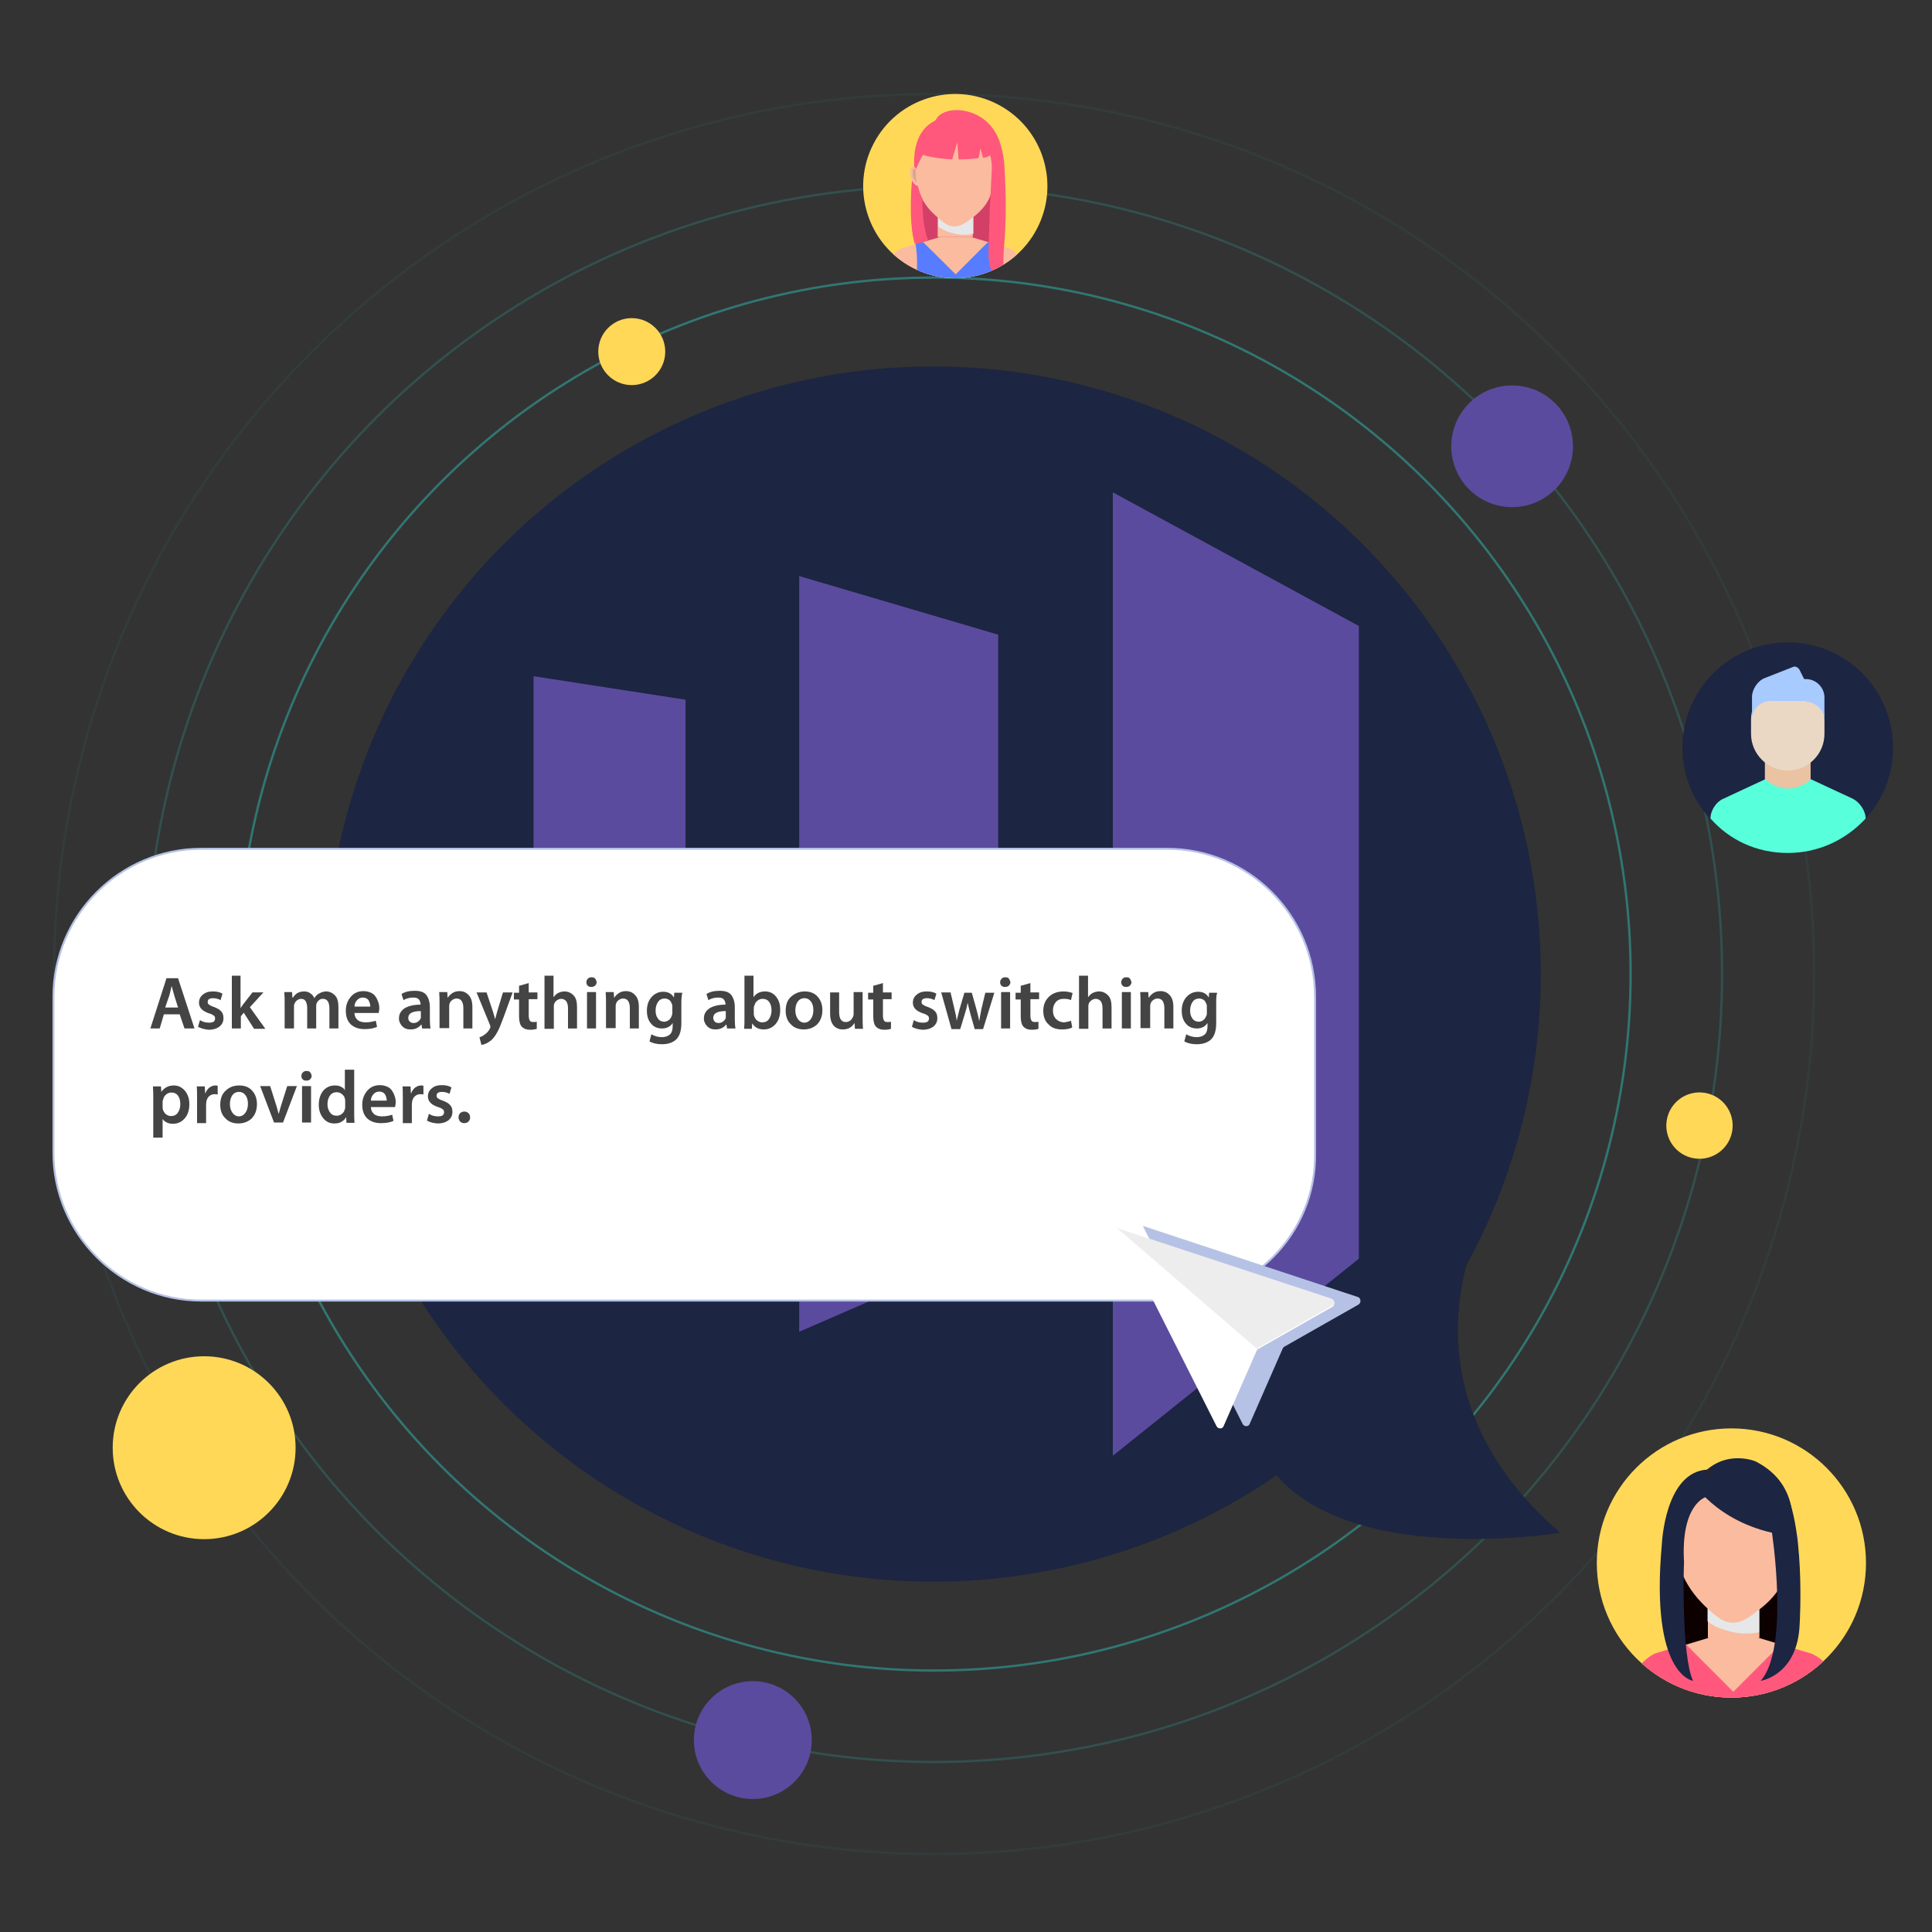 <?xml version="1.0" encoding="UTF-8"?>
<!-- Generator: Adobe Illustrator 25.2.3, SVG Export Plug-In . SVG Version: 6.00 Build 0)  -->
<svg xmlns="http://www.w3.org/2000/svg" xmlns:xlink="http://www.w3.org/1999/xlink" version="1.1" id="Layer_1" x="0px" y="0px" viewBox="0 0 600 600" style="enable-background:new 0 0 600 600;" xml:space="preserve">
<rect x="0" y="0" width="600" height="600" fill="#333333" stroke="none"/>
<style type="text/css">
	.st0{opacity:0.7;fill:none;stroke:#31938E;stroke-width:0.714;stroke-miterlimit:10;enable-background:new    ;}
	.st1{opacity:0.3;fill:none;stroke:#31938E;stroke-width:0.714;stroke-miterlimit:10;enable-background:new    ;}
	.st2{opacity:0.1;fill:none;stroke:#31938E;stroke-width:0.714;stroke-miterlimit:10;enable-background:new    ;}
	.st3{fill:#FFD858;}
	.st4{fill:#5B4B9E;}
	.st5{fill:#1C2541;}
	.st6{fill-rule:evenodd;clip-rule:evenodd;fill:#EAC3A2;}
	.st7{fill-rule:evenodd;clip-rule:evenodd;fill:#EAD8C5;}
	.st8{fill-rule:evenodd;clip-rule:evenodd;fill:#58FFDB;}
	.st9{fill-rule:evenodd;clip-rule:evenodd;fill:#A7CAFF;}
	.st10{clip-path:url(#SVGID_2_);}
	.st11{fill:#0C0000;}
	.st12{fill:#FABB9F;}
	.st13{fill:#E6E7E8;}
	.st14{fill:#DCA68E;}
	.st15{fill:#FF587C;}
	.st16{fill:#3B2314;}
	.st17{clip-path:url(#SVGID_4_);}
	.st18{fill:#D34067;}
	.st19{fill:#587CFF;}
	.st20{fill:#FFFFFF;stroke:#B6C2E5;stroke-width:0.6;stroke-miterlimit:10;}
	.st21{fill:#444444;}
	.st22{fill:#B6C2E5;}
	.st23{fill:#FFFFFF;}
	.st24{fill:#EDEDED;}
</style>
<ellipse class="st0" cx="290.1" cy="302.5" rx="216.3" ry="216.3"></ellipse>
<ellipse class="st1" cx="290.1" cy="302.5" rx="244.7" ry="244.7"></ellipse>
<ellipse class="st2" cx="290.1" cy="302.5" rx="273.3" ry="273.3"></ellipse>
<ellipse class="st3" cx="63.4" cy="449.6" rx="28.4" ry="28.4"></ellipse>
<ellipse class="st4" cx="233.8" cy="540.4" rx="18.3" ry="18.3"></ellipse>
<g>
	<circle class="st5" cx="555.2" cy="232.2" r="32.7"></circle>
	<rect x="548.1" y="231.9" class="st6" width="14.2" height="16.2"></rect>
	<path class="st7" d="M555.2,239.3c-6.2,0-11.4-5.1-11.4-11.4v-4.4c0-6.2,5.1-11.4,11.4-11.4s11.4,5.1,11.4,11.4v4.4   C566.6,234.3,561.4,239.3,555.2,239.3z"></path>
	<path class="st8" d="M555.2,264.9c9.6,0,18.1-4.1,24.2-10.7c0-2.3-1.8-5-3.9-6.1l-13.1-6.1c0,0-2.9,2.9-7.1,2.9s-7.1-2.9-7.1-2.9   l-13.1,6.1c-2.1,0.9-3.9,3.6-3.9,6.1C537.1,260.9,545.6,264.9,555.2,264.9z"></path>
	<path class="st9" d="M560.9,218c3.1,0,5.7,2.6,5.7,5.7v-7.1c0-3.1-2.6-5.7-5.7-5.7h-0.6l-1.5-3c-0.4-0.6-1.2-1.1-1.9-0.8l-8.9,3.5   c-2.1,0.8-3.9,3.5-3.9,5.8v7c0-3.1,2.6-5.7,5.7-5.7h11.2V218z"></path>
</g>
<g>
	<ellipse class="st3" cx="537.7" cy="485.4" rx="41.8" ry="41.8"></ellipse>
	<g>
		<g>
			<g>
				<g>
					<g>
						<g>
							<defs>
								<circle id="SVGID_1_" cx="537.7" cy="485.4" r="41.8"></circle>
							</defs>
							<clipPath id="SVGID_2_">
								<use xlink:href="#SVGID_1_" style="overflow:visible;"></use>
							</clipPath>
							<g class="st10">
								<path class="st11" d="M518.7,481.9c-0.3,0.3-0.9,29.4,4.1,35.4h29.1c0,0,7.9-22.3,2.4-35.4h-35.8"></path>
								<g>
									<rect x="530.4" y="497.9" class="st12" width="16" height="10.8"></rect>
									<path class="st13" d="M534.2,505.7c2.4,0.9,5.1,1.6,7.7,1.6c1.6,0,3.1-0.1,4.4-0.4v-8.9h-16v5.5           C531.4,504.5,532.9,505.2,534.2,505.7z"></path>
									<g>
										<path class="st12" d="M555.7,477.6c0-0.4,0.8-1.1,1.1-1.2c0.6-0.4,1.4,0,1.6,0.6s0.1,1.2,0.1,1.9c0.1,1.4-0.1,2.8-0.8,4.1            c-0.4,0.9-1.1,1.6-1.9,2.1c0,0-0.9,0.4-1.1-0.6C554.7,484.5,555.7,477.6,555.7,477.6z"></path>
										<path class="st14" d="M555.6,478.5c0-0.3,0.4-0.8,0.8-0.9c0.4-0.3,0.9,0,1.1,0.4c0.1,0.4,0.1,0.9,0.1,1.2            c0,1.1-0.1,2-0.6,2.9c-0.3,0.6-0.8,1.1-1.4,1.6c0,0-0.6,0.3-0.8-0.4C554.8,483.4,555.6,478.5,555.6,478.5z"></path>
									</g>
									<g>
										<path class="st12" d="M520.5,477.6c0-0.4-0.8-1.1-1.1-1.2c-0.6-0.4-1.4,0-1.6,0.6c-0.1,0.6-0.1,1.2-0.1,1.9            c-0.1,1.4,0.1,2.8,0.8,4.1c0.4,0.9,1.1,1.6,1.9,2.1c0,0,0.9,0.4,1.1-0.6C521.7,484.5,520.5,477.6,520.5,477.6z"></path>
										<path class="st14" d="M520.7,478.5c0-0.3-0.4-0.8-0.8-0.9c-0.4-0.3-0.9,0-1.1,0.4c-0.1,0.4-0.1,0.9-0.1,1.2            c0,1.1,0.1,2,0.6,2.9c0.3,0.6,0.8,1.1,1.4,1.6c0,0,0.6,0.3,0.8-0.4C521.4,483.4,520.7,478.5,520.7,478.5z"></path>
									</g>
									<path class="st12" d="M556.2,479c0,4.4-0.8,9.1-2.9,13.1c-1.9,3.4-4.6,6.1-7.7,8.3c-2.4,1.9-5.1,3.9-8.1,3.5           c-3.2-0.3-5.7-3.1-8-5.1c-3.2-3.1-5.9-6.8-7.5-11.1c-0.9-2.8-1.4-5.7-1.4-8.6c0-14.6,8-23.8,17.9-23.8           C548.2,455.2,556.2,464.4,556.2,479z"></path>
									<path class="st12" d="M562.7,513.6l-17.4-5.2h-6.9h-6.9l-17.4,5.2c0,0-8,3.4-8.9,14.3h33.4h33.4           C570.8,516.9,562.7,513.6,562.7,513.6z"></path>
									<path class="st15" d="M562.7,513.6l-9.7-2.9l-14.7,14.7l-14.8-14.8l-9.5,2.9c0,0-8,3.4-8.9,14.3h33.4h33.4           C570.8,516.9,562.7,513.6,562.7,513.6z"></path>
								</g>
								<path class="st5" d="M526.2,461c0,0,8.6,13.6,30,16c0,0,4-15.5-10.9-23.1C545.2,453.8,533.8,449,526.2,461z"></path>
								<path class="st16" d="M528.4,463.8c0,0-5.5,3.5-8,13.6c0,0-2.6-18.9,10.8-21.2L528.4,463.8z"></path>
								<path class="st5" d="M550.2,475.3c0,0,5.7,36.4-3.4,46.7c0,0,11.5-1.7,12.1-17.6c0,0,2-32.4-5.7-43.6L550.2,475.3z"></path>
								<path class="st5" d="M525.8,522c0,0-13.4-1.6-9.7-42.4c0,0,0.9-22.7,14.3-23.2l-0.8,8.6c0,0-7.7,2.3-6.6,20.3          C522.9,485.2,522.1,514.2,525.8,522z"></path>
							</g>
						</g>
					</g>
				</g>
			</g>
		</g>
	</g>
</g>
<g>
	
		<ellipse transform="matrix(0.464 -0.886 0.886 0.464 107.798 293.852)" class="st3" cx="296.7" cy="57.8" rx="28.6" ry="28.6"></ellipse>
	<g>
		<g>
			<g>
				<g>
					<g>
						<g>
							<defs>
								
									<ellipse id="SVGID_3_" transform="matrix(0.464 -0.886 0.886 0.464 107.798 293.852)" cx="296.7" cy="57.8" rx="28.6" ry="28.6"></ellipse>
							</defs>
							<clipPath id="SVGID_4_">
								<use xlink:href="#SVGID_3_" style="overflow:visible;"></use>
							</clipPath>
							<g class="st17">
								<g>
									<path class="st18" d="M283.3,55.6c-0.1,0.3-0.6,20,2.9,24.2H306c0,0,5.4-15.3,1.8-24.2L283.3,55.6"></path>
									<g>
										<rect x="291.2" y="66.3" class="st12" width="10.9" height="7.3"></rect>
										<path class="st13" d="M293.9,71.8c1.6,0.6,3.5,1.1,5.3,1.1c1.1,0,2-0.1,3.1-0.3v-6.1h-10.9v3.8            C292,71,293,71.3,293.9,71.8z"></path>
										<g>
											<path class="st12" d="M308.5,52.6c0-0.3,0.6-0.6,0.6-0.8c0.4-0.3,0.9,0,1.1,0.4s0.1,0.8,0.1,1.2c0.1,0.9-0.1,1.9-0.6,2.9             c-0.3,0.6-0.8,1.1-1.4,1.5c0,0-0.6,0.3-0.6-0.4C308,57.3,308.5,52.6,308.5,52.6z"></path>
											<path class="st14" d="M308.5,53.1c0-0.1,0.4-0.6,0.6-0.6c0.3-0.3,0.6,0,0.6,0.3c0.1,0.3,0.1,0.6,0.1,0.8             c0,0.6,0,1.4-0.4,2c-0.3,0.4-0.6,0.8-0.9,1.1c0,0-0.4,0.3-0.6-0.3C308,56.5,308.5,53.1,308.5,53.1z"></path>
										</g>
										<g>
											<path class="st12" d="M284.5,52.6c0-0.3-0.6-0.6-0.6-0.8c-0.4-0.3-0.9,0-1.1,0.4s-0.1,0.8-0.1,1.2             c-0.1,0.9,0.1,1.9,0.6,2.9c0.3,0.6,0.8,1.1,1.4,1.5c0,0,0.6,0.3,0.6-0.4L284.5,52.6z"></path>
											<path class="st14" d="M284.7,53.1c0-0.1-0.4-0.6-0.6-0.6c-0.3-0.3-0.6,0-0.6,0.3c-0.1,0.3-0.1,0.6-0.1,0.8             c0,0.6,0,1.4,0.4,2c0.3,0.4,0.6,0.8,0.9,1.1c0,0,0.4,0.3,0.6-0.3C285.1,56.5,284.7,53.1,284.7,53.1z"></path>
										</g>
										<path class="st12" d="M308.9,53.3c0,3.1-0.6,6.2-2,8.9c-1.2,2.3-3.2,4.2-5.3,5.7c-1.6,1.2-3.4,2.6-5.6,2.4            c-2.1-0.1-3.9-2-5.6-3.5c-2.3-2-4.1-4.6-5.1-7.6c-0.6-1.9-0.9-3.9-0.9-5.9c0-10,5.4-16.2,12.1-16.2            C303.5,37.1,308.9,43.5,308.9,53.3z"></path>
										<path class="st12" d="M313.4,77.1l-11.9-3.5h-4.7H292l-11.9,3.5c0,0-5.6,2.3-6.1,9.7h22.7h22.7            C318.7,79.5,313.4,77.1,313.4,77.1z"></path>
										<path class="st19" d="M309.8,76.1l-3-0.9l-10,10l-10.1-10l-2.4,0.6c0,0,0.9,3.6,0.3,10.9h12.1h12.4            C308.5,79.5,309.8,76.1,309.8,76.1z"></path>
									</g>
								</g>
								<path class="st15" d="M285.3,47.6c0,0,2.9,1.5,10.4,1.9l1.6-5.3l0.4,5.3c0,0,2.3,0.1,6.2-0.4l0.6-3l0.8,2.9          c0,0,2.1-0.1,2.7-1.5c0,0-1.2-9.7-10.3-10.7C297.8,36.6,287.5,36.7,285.3,47.6z"></path>
								<path class="st15" d="M290.1,38.2c-0.3-0.1,1.2-1.9,1.2-2c1.6-1.6,4.1-2.1,6.4-2c5.9,0.4,10.6,3.9,12.7,9.6          c0.6,1.9,1.2,4.2,1.4,6.2c0,0,1.2,13.4,0,26.8c0,0-0.4,4.6-0.1,9.6c0,0-4.9,1.2-4.7-8.3l0.4-13.4l0.6-11.8          c0,0,0.3-5.6-1.9-6.5C306.2,46.1,290.1,38.2,290.1,38.2z"></path>
								<path class="st15" d="M293.6,36.6c0,0-10.3,0.4-9.7,15.1l0.6,0.8c0,0,3.2-8.8,8.6-10.7L293.6,36.6z"></path>
								<path class="st15" d="M288.2,74.6l-4.1,1.2c-2.1-6.8-0.9-19.6-0.9-19.6s0.9,1.6,1.8,1.5c0,0,0.6,2.4,1.4,3.8          C286.5,65,286.6,70.4,288.2,74.6z"></path>
							</g>
						</g>
					</g>
				</g>
			</g>
		</g>
	</g>
</g>
<ellipse class="st4" cx="469.6" cy="138.6" rx="18.9" ry="18.9"></ellipse>
<ellipse class="st3" cx="196.2" cy="109.2" rx="10.4" ry="10.4"></ellipse>
<ellipse transform="matrix(0.163 -0.987 0.987 0.163 96.755 813.219)" class="st3" cx="527.5" cy="349.6" rx="10.3" ry="10.3"></ellipse>
<g>
	<ellipse class="st5" cx="289.8" cy="302.5" rx="188.7" ry="188.7"></ellipse>
	<path class="st5" d="M391,449.8c18.4,38.7,93.5,26.2,93.5,26.2c-54.4-47.1-22.4-100.2-22.4-100.2"></path>
</g>
<g>
	<polygon class="st4" points="345.6,152.9 345.6,452.1 422,390.9 422,194.4  "></polygon>
	<polygon class="st4" points="310,386.7 248.2,413.6 248.2,178.9 310,197.1  "></polygon>
	<polygon class="st4" points="165.7,379.8 212.9,367.4 212.9,217.3 165.7,210  "></polygon>
</g>
<g>
	<g id="Layer_2_3_">
		<path class="st20" d="M362.6,403.9H62.5c-25.2,0-45.9-20.6-45.9-45.9v-48.5c0-25.2,20.6-45.9,45.9-45.9h300    c25.2,0,45.9,20.6,45.9,45.9v48.5C408.9,383.2,388.3,403.9,362.6,403.9z"></path>
	</g>
	<g>
		<path class="st21" d="M55.8,315h-4.9l-1.3,4.4h-2.9l5-15.6h3.6l5.1,15.6h-3.1L55.8,315z M51.3,312.9h4l-1.2-3.8    c-0.1-0.4-0.4-1.4-0.8-2.9h0c0,0.1-0.1,0.5-0.3,1.3s-0.3,1.3-0.4,1.6L51.3,312.9z"></path>
		<path class="st21" d="M61.5,318.9l0.6-2.1c0.9,0.6,1.8,0.8,2.9,0.8c1.2,0,1.8-0.4,1.8-1.3c0-0.4-0.1-0.7-0.4-0.9    c-0.3-0.2-0.7-0.5-1.5-0.7c-2.1-0.7-3.1-1.8-3.1-3.3c0-1,0.4-1.9,1.2-2.5c0.8-0.7,1.8-1,3.1-1c1.2,0,2.2,0.2,3,0.7l-0.6,2    c-0.7-0.4-1.5-0.6-2.4-0.6c-0.5,0-0.9,0.1-1.2,0.3c-0.3,0.2-0.4,0.5-0.4,0.9c0,0.3,0.1,0.6,0.4,0.8c0.3,0.2,0.8,0.5,1.5,0.7    c1,0.4,1.8,0.8,2.3,1.4c0.5,0.5,0.7,1.2,0.7,2.1c0,1.1-0.4,1.9-1.2,2.6c-0.8,0.6-1.9,1-3.4,1C63.6,319.7,62.5,319.4,61.5,318.9z"></path>
		<path class="st21" d="M74.7,303v10.1h0c0.3-0.5,0.6-0.9,0.9-1.3l2.8-3.6h3.4l-4.2,4.6l4.8,6.7h-3.5l-3.2-5l-0.9,1.1v3.8h-2.8V303    H74.7z"></path>
		<path class="st21" d="M88.4,319.4v-7.9c0-0.9,0-2.1-0.1-3.4h2.4l0.1,1.7H91c0.8-1.3,1.9-1.9,3.5-1.9c0.7,0,1.4,0.2,1.9,0.6    c0.6,0.4,1,0.9,1.2,1.5h0c0.4-0.6,0.8-1.1,1.4-1.4c0.7-0.4,1.4-0.7,2.3-0.7c1,0,1.9,0.4,2.7,1.2s1.1,2,1.1,3.7v6.6h-2.8v-6.2    c0-2-0.7-3-2-3c-0.5,0-0.9,0.1-1.2,0.4c-0.4,0.3-0.6,0.6-0.8,1.1c-0.1,0.2-0.1,0.6-0.1,0.9v6.8h-2.8v-6.5c0-0.8-0.2-1.5-0.5-2    c-0.3-0.5-0.8-0.7-1.4-0.7c-0.5,0-0.9,0.2-1.3,0.5c-0.4,0.3-0.6,0.7-0.8,1.1c-0.1,0.3-0.1,0.6-0.1,0.9v6.7H88.4z"></path>
		<path class="st21" d="M117.6,314.6h-7.5c0,1,0.4,1.7,1,2.2c0.6,0.5,1.5,0.7,2.5,0.7c1.1,0,2.1-0.2,3.1-0.5l0.4,1.9    c-1.1,0.5-2.4,0.7-3.9,0.7c-1.8,0-3.2-0.5-4.3-1.5c-1-1-1.5-2.4-1.5-4.2c0-1.7,0.5-3.1,1.5-4.3s2.3-1.8,4-1.8    c0.9,0,1.6,0.2,2.3,0.5c0.7,0.3,1.2,0.8,1.5,1.3c0.4,0.6,0.6,1.1,0.8,1.7s0.3,1.2,0.3,1.9C117.7,313.9,117.7,314.3,117.6,314.6z     M110.1,312.6h4.9c0-0.7-0.2-1.3-0.5-1.9c-0.4-0.6-1-0.9-1.8-0.9c-0.8,0-1.4,0.3-1.9,0.9S110.1,311.9,110.1,312.6z"></path>
		<path class="st21" d="M133.5,312.7v4c0,1.2,0.1,2.1,0.2,2.7h-2.6l-0.2-1.2h-0.1c-0.8,1-1.9,1.5-3.3,1.5c-1.1,0-1.9-0.3-2.6-1    c-0.6-0.7-1-1.4-1-2.4c0-1.4,0.6-2.4,1.8-3.2c1.2-0.7,2.8-1.1,4.9-1.1v-0.2c0-0.5-0.2-1-0.5-1.4s-0.9-0.6-1.8-0.6    c-1.1,0-2.2,0.3-3,0.8l-0.6-1.9c1.1-0.7,2.4-1,4.1-1c1.7,0,2.9,0.4,3.6,1.3S133.5,311.3,133.5,312.7z M130.7,315.5v-1.5    c-2.6,0-3.9,0.7-3.9,2.1c0,0.5,0.1,0.9,0.5,1.2c0.3,0.3,0.7,0.4,1.2,0.4c0.6,0,1-0.2,1.4-0.5c0.4-0.3,0.7-0.7,0.8-1.1    C130.7,316,130.7,315.8,130.7,315.5z"></path>
		<path class="st21" d="M136.5,319.4v-7.9c0-0.9,0-2.1-0.1-3.4h2.5l0.1,1.7h0.1c0.3-0.5,0.8-1,1.4-1.4c0.6-0.4,1.4-0.6,2.2-0.6    c1.1,0,2.1,0.4,2.8,1.2c0.8,0.8,1.2,2,1.2,3.7v6.7h-2.8v-6.4c0-0.9-0.2-1.6-0.5-2.1c-0.3-0.5-0.9-0.8-1.6-0.8    c-0.5,0-1,0.2-1.4,0.5c-0.4,0.3-0.7,0.7-0.8,1.2c-0.1,0.2-0.1,0.5-0.1,0.9v6.6H136.5z"></path>
		<path class="st21" d="M148,308.2h3.1l2,6c0.2,0.8,0.5,1.5,0.6,2.2h0.1c0.3-1.1,0.5-1.9,0.6-2.2l1.8-6h3l-2.8,7.7    c-0.8,2.1-1.4,3.7-2,4.7c-0.6,1.1-1.2,1.9-1.9,2.5c-1,0.8-2,1.3-3,1.4l-0.6-2.4c0.6-0.1,1.1-0.4,1.6-0.8c0.6-0.4,1.2-1,1.6-1.8    c0.1-0.2,0.2-0.4,0.2-0.5c0-0.2,0-0.3-0.1-0.6L148,308.2z"></path>
		<path class="st21" d="M161.4,306.1l2.8-0.8v2.9h2.7v2.1h-2.7v5c0,0.7,0.1,1.2,0.3,1.6s0.6,0.5,1.1,0.5c0.5,0,0.8,0,1.1-0.1l0,2.2    c-0.5,0.2-1.2,0.3-2.1,0.3c-1.1,0-1.9-0.3-2.5-0.9c-0.6-0.6-0.9-1.7-0.9-3.2v-5.3h-1.6v-2.1h1.6V306.1z"></path>
		<path class="st21" d="M169.1,319.4V303h2.8v6.7h0c0.4-0.5,0.8-1,1.4-1.3c0.6-0.3,1.3-0.5,2-0.5c1.1,0,2,0.4,2.8,1.2s1.1,2,1.1,3.7    v6.6h-2.8v-6.3c0-0.9-0.2-1.6-0.5-2.1c-0.4-0.5-0.9-0.8-1.6-0.8c-0.5,0-1,0.2-1.4,0.5s-0.7,0.7-0.8,1.1c-0.1,0.2-0.1,0.5-0.1,0.9    v6.8H169.1z"></path>
		<path class="st21" d="M183.7,303.5c0.5,0,0.9,0.1,1.1,0.4c0.3,0.3,0.4,0.7,0.5,1.1c0,0.4-0.2,0.8-0.5,1.1    c-0.3,0.3-0.7,0.4-1.2,0.4c-0.5,0-0.8-0.1-1.1-0.4c-0.3-0.3-0.4-0.7-0.4-1.1c0-0.4,0.2-0.8,0.5-1.1S183.3,303.5,183.7,303.5z     M185.1,319.4h-2.8v-11.3h2.8V319.4z"></path>
		<path class="st21" d="M188.2,319.4v-7.9c0-0.9,0-2.1-0.1-3.4h2.5l0.1,1.7h0.1c0.3-0.5,0.8-1,1.4-1.4c0.6-0.4,1.4-0.6,2.2-0.6    c1.1,0,2.1,0.4,2.8,1.2c0.8,0.8,1.2,2,1.2,3.7v6.7h-2.8v-6.4c0-0.9-0.2-1.6-0.5-2.1c-0.3-0.5-0.9-0.8-1.6-0.8    c-0.5,0-1,0.2-1.4,0.5c-0.4,0.3-0.7,0.7-0.8,1.2c-0.1,0.2-0.1,0.5-0.1,0.9v6.6H188.2z"></path>
		<path class="st21" d="M211.6,311.4v6.4c0,2.4-0.6,4.1-1.7,5.1c-1,0.9-2.5,1.4-4.3,1.4c-1.6,0-2.9-0.3-3.9-0.9l0.6-2.2    c1,0.6,2.1,0.9,3.3,0.9c1,0,1.8-0.3,2.4-0.8s0.9-1.4,0.9-2.6v-1h0c-0.7,1.1-1.8,1.7-3.3,1.7c-1.4,0-2.6-0.5-3.4-1.5    c-0.9-1-1.3-2.4-1.3-4c0-1.8,0.5-3.2,1.5-4.3c1-1.1,2.2-1.6,3.6-1.6c1.5,0,2.6,0.6,3.3,1.8h0l0.1-1.5h2.5    C211.7,309.2,211.6,310.3,211.6,311.4z M208.8,314.5v-1.8c0-0.3,0-0.6-0.1-0.8c-0.2-0.5-0.4-1-0.8-1.3c-0.4-0.3-0.9-0.5-1.5-0.5    c-0.8,0-1.5,0.3-2,1c-0.5,0.7-0.8,1.6-0.8,2.7c0,1,0.2,1.8,0.7,2.5s1.2,1,2,1c0.5,0,1-0.2,1.4-0.5s0.7-0.7,0.9-1.3    C208.7,315.3,208.8,315,208.8,314.5z"></path>
		<path class="st21" d="M228.2,312.7v4c0,1.2,0.1,2.1,0.2,2.7h-2.6l-0.2-1.2h-0.1c-0.8,1-1.9,1.5-3.3,1.5c-1.1,0-1.9-0.3-2.6-1    c-0.6-0.7-1-1.4-1-2.4c0-1.4,0.6-2.4,1.8-3.2c1.2-0.7,2.8-1.1,4.9-1.1v-0.2c0-0.5-0.2-1-0.5-1.4c-0.3-0.4-0.9-0.6-1.8-0.6    c-1.1,0-2.2,0.3-3,0.8l-0.6-1.9c1.1-0.7,2.4-1,4.1-1c1.7,0,2.9,0.4,3.6,1.3S228.2,311.3,228.2,312.7z M225.4,315.5v-1.5    c-2.6,0-3.9,0.7-3.9,2.1c0,0.5,0.2,0.9,0.5,1.2c0.3,0.3,0.7,0.4,1.2,0.4c0.6,0,1-0.2,1.4-0.5c0.4-0.3,0.7-0.7,0.8-1.1    C225.4,316,225.4,315.8,225.4,315.5z"></path>
		<path class="st21" d="M231.2,316.3V303h2.8v6.7h0c0.8-1.2,2-1.8,3.6-1.8c1.4,0,2.5,0.5,3.4,1.6c0.9,1.1,1.3,2.4,1.3,4.1    c0,1.9-0.5,3.4-1.5,4.5c-1,1.1-2.2,1.6-3.6,1.6c-1.6,0-2.8-0.6-3.6-1.9h0l-0.1,1.7h-2.4C231.2,318.4,231.2,317.4,231.2,316.3z     M234.1,313v1.8c0,0.2,0,0.5,0.1,0.7c0.2,0.6,0.5,1.1,0.9,1.4c0.5,0.4,1,0.6,1.6,0.6c0.9,0,1.6-0.3,2.1-1c0.5-0.7,0.8-1.6,0.8-2.7    c0-1-0.2-1.9-0.7-2.6c-0.5-0.7-1.2-1-2.1-1c-0.6,0-1.1,0.2-1.6,0.6c-0.5,0.4-0.8,0.9-0.9,1.5C234.1,312.5,234.1,312.8,234.1,313z"></path>
		<path class="st21" d="M249.9,307.9c1.7,0,3,0.5,4,1.6c1,1.1,1.5,2.5,1.5,4.2c0,1.9-0.6,3.4-1.7,4.5c-1.1,1-2.5,1.5-4.1,1.5    c-1.6,0-3-0.5-4-1.6c-1.1-1-1.6-2.5-1.6-4.2c0-1.8,0.5-3.3,1.6-4.3S248.1,307.9,249.9,307.9z M249.8,310c-0.9,0-1.6,0.4-2.1,1.1    c-0.5,0.8-0.7,1.7-0.7,2.7c0,1.1,0.3,2,0.8,2.7c0.5,0.7,1.2,1.1,2,1.1c0.8,0,1.5-0.4,2-1.1c0.5-0.7,0.8-1.6,0.8-2.8    c0-1-0.2-1.9-0.7-2.6C251.4,310.4,250.7,310,249.8,310z"></path>
		<path class="st21" d="M267.9,308.2v7.9c0,1,0,2.1,0.1,3.4h-2.5l-0.1-1.7h-0.1c-0.8,1.3-2,1.9-3.6,1.9c-1.1,0-2.1-0.4-2.8-1.2    c-0.7-0.8-1.1-2-1.1-3.7v-6.6h2.8v6.1c0,2.1,0.7,3.1,2.1,3.1c0.5,0,1-0.2,1.4-0.5s0.6-0.7,0.8-1.1c0.1-0.2,0.2-0.5,0.2-0.9v-6.8    H267.9z"></path>
		<path class="st21" d="M271.4,306.1l2.8-0.8v2.9h2.7v2.1h-2.7v5c0,0.7,0.1,1.2,0.3,1.6s0.6,0.5,1.1,0.5c0.5,0,0.8,0,1.1-0.1l0,2.2    c-0.5,0.2-1.2,0.3-2.1,0.3c-1.1,0-1.9-0.3-2.5-0.9c-0.6-0.6-0.9-1.7-0.9-3.2v-5.3h-1.6v-2.1h1.6V306.1z"></path>
		<path class="st21" d="M283.2,318.9l0.6-2.1c0.9,0.6,1.8,0.8,2.9,0.8c1.2,0,1.8-0.4,1.8-1.3c0-0.4-0.1-0.7-0.4-0.9    c-0.3-0.2-0.7-0.5-1.5-0.7c-2.1-0.7-3.1-1.8-3.1-3.3c0-1,0.4-1.9,1.2-2.5c0.8-0.7,1.8-1,3.1-1c1.2,0,2.2,0.2,3,0.7l-0.6,2    c-0.7-0.4-1.5-0.6-2.4-0.6c-0.5,0-0.9,0.1-1.2,0.3c-0.3,0.2-0.4,0.5-0.4,0.9c0,0.3,0.1,0.6,0.4,0.8c0.3,0.2,0.8,0.5,1.5,0.7    c1,0.4,1.8,0.8,2.3,1.4c0.5,0.5,0.7,1.2,0.7,2.1c0,1.1-0.4,1.9-1.2,2.6c-0.8,0.6-1.9,1-3.4,1C285.2,319.7,284.1,319.4,283.2,318.9    z"></path>
		<path class="st21" d="M292.3,308.2h2.9l1.2,5.1c0.3,1.3,0.6,2.5,0.7,3.7h0c0.1-0.4,0.4-1.6,0.9-3.6l1.5-5.1h2.3l1.4,5    c0.4,1.4,0.7,2.7,0.9,3.8h0c0.1-0.8,0.4-2.1,0.7-3.8l1.2-5h2.8l-3.5,11.3h-2.6l-1.3-4.6c-0.3-1.1-0.6-2.3-0.9-3.6h0    c-0.2,1.2-0.5,2.4-0.9,3.6l-1.4,4.6h-2.7L292.3,308.2z"></path>
		<path class="st21" d="M312.2,303.5c0.5,0,0.9,0.1,1.1,0.4s0.4,0.7,0.5,1.1c0,0.4-0.2,0.8-0.5,1.1c-0.3,0.3-0.7,0.4-1.2,0.4    c-0.5,0-0.8-0.1-1.1-0.4c-0.3-0.3-0.4-0.7-0.4-1.1c0-0.4,0.2-0.8,0.5-1.1S311.8,303.5,312.2,303.5z M313.7,319.4h-2.8v-11.3h2.8    V319.4z"></path>
		<path class="st21" d="M317.2,306.1l2.8-0.8v2.9h2.7v2.1H320v5c0,0.7,0.1,1.2,0.3,1.6s0.6,0.5,1.1,0.5c0.5,0,0.8,0,1.1-0.1l0,2.2    c-0.5,0.2-1.2,0.3-2.1,0.3c-1.1,0-1.9-0.3-2.5-0.9c-0.6-0.6-0.9-1.7-0.9-3.2v-5.3h-1.6v-2.1h1.6V306.1z"></path>
		<path class="st21" d="M332.6,317l0.4,2.1c-0.8,0.4-1.9,0.6-3.2,0.6c-1.8,0-3.2-0.5-4.2-1.6c-1.1-1-1.6-2.4-1.6-4.2    s0.6-3.2,1.7-4.3c1.1-1.1,2.7-1.7,4.6-1.7c1,0,2,0.2,2.8,0.5l-0.5,2.2c-0.6-0.3-1.3-0.4-2.2-0.4c-1.1,0-1.9,0.3-2.5,1    s-0.9,1.6-0.9,2.6c0,1.1,0.3,2,1,2.7c0.6,0.6,1.5,1,2.5,1C331.1,317.4,331.9,317.3,332.6,317z"></path>
		<path class="st21" d="M335.1,319.4V303h2.8v6.7h0c0.4-0.5,0.8-1,1.4-1.3c0.6-0.3,1.3-0.5,2-0.5c1.1,0,2,0.4,2.8,1.2    c0.8,0.8,1.1,2,1.1,3.7v6.6h-2.8v-6.3c0-0.9-0.2-1.6-0.5-2.1c-0.4-0.5-0.9-0.8-1.6-0.8c-0.5,0-1,0.2-1.4,0.5    c-0.4,0.3-0.7,0.7-0.8,1.1c-0.1,0.2-0.1,0.5-0.1,0.9v6.8H335.1z"></path>
		<path class="st21" d="M349.8,303.5c0.5,0,0.9,0.1,1.1,0.4s0.4,0.7,0.5,1.1c0,0.4-0.2,0.8-0.5,1.1c-0.3,0.3-0.7,0.4-1.2,0.4    c-0.5,0-0.8-0.1-1.1-0.4c-0.3-0.3-0.4-0.7-0.4-1.1c0-0.4,0.2-0.8,0.5-1.1S349.3,303.5,349.8,303.5z M351.2,319.4h-2.8v-11.3h2.8    V319.4z"></path>
		<path class="st21" d="M354.2,319.4v-7.9c0-0.9,0-2.1-0.1-3.4h2.5l0.1,1.7h0.1c0.3-0.5,0.8-1,1.4-1.4c0.6-0.4,1.4-0.6,2.2-0.6    c1.1,0,2.1,0.4,2.8,1.2c0.8,0.8,1.2,2,1.2,3.7v6.7h-2.8v-6.4c0-0.9-0.2-1.6-0.5-2.1c-0.3-0.5-0.9-0.8-1.6-0.8    c-0.5,0-1,0.2-1.4,0.5c-0.4,0.3-0.7,0.7-0.8,1.2c-0.1,0.2-0.1,0.5-0.1,0.9v6.6H354.2z"></path>
		<path class="st21" d="M377.7,311.4v6.4c0,2.4-0.6,4.1-1.7,5.1c-1,0.9-2.5,1.4-4.3,1.4c-1.6,0-2.9-0.3-3.9-0.9l0.6-2.2    c1,0.6,2.1,0.9,3.3,0.9c1,0,1.8-0.3,2.4-0.8s0.9-1.4,0.9-2.6v-1h0c-0.7,1.1-1.8,1.7-3.3,1.7c-1.4,0-2.6-0.5-3.4-1.5    c-0.9-1-1.3-2.4-1.3-4c0-1.8,0.5-3.2,1.5-4.3c1-1.1,2.2-1.6,3.6-1.6c1.5,0,2.6,0.6,3.3,1.8h0l0.1-1.5h2.5    C377.7,309.2,377.7,310.3,377.7,311.4z M374.8,314.5v-1.8c0-0.3,0-0.6-0.1-0.8c-0.2-0.5-0.4-1-0.8-1.3c-0.4-0.3-0.9-0.5-1.5-0.5    c-0.8,0-1.5,0.3-2,1c-0.5,0.7-0.8,1.6-0.8,2.7c0,1,0.2,1.8,0.7,2.5s1.2,1,2,1c0.5,0,1-0.2,1.4-0.5s0.7-0.7,0.9-1.3    C374.8,315.3,374.8,315,374.8,314.5z"></path>
		<path class="st21" d="M47.6,353.2v-12.1c0-1.1,0-2.3-0.1-3.7H50l0.1,1.7h0c0.9-1.3,2.2-2,3.9-2c1.3,0,2.4,0.5,3.4,1.6    c0.9,1.1,1.4,2.4,1.4,4.2c0,1.9-0.5,3.4-1.5,4.5c-1,1.1-2.2,1.6-3.6,1.6c-0.7,0-1.3-0.1-1.9-0.4c-0.6-0.3-1-0.6-1.3-1.1h0v5.8    H47.6z M50.5,342.1v1.7c0,0.3,0,0.5,0.1,0.8c0.2,0.6,0.5,1.1,0.9,1.4c0.5,0.4,1,0.6,1.6,0.6c0.9,0,1.6-0.3,2.1-1    c0.5-0.7,0.8-1.6,0.8-2.7c0-1-0.2-1.9-0.7-2.6c-0.5-0.7-1.2-1-2.1-1c-0.6,0-1.1,0.2-1.6,0.6s-0.8,0.9-0.9,1.5    C50.5,341.7,50.5,342,50.5,342.1z"></path>
		<path class="st21" d="M61.2,348.6V341c0-1.5,0-2.8-0.1-3.6h2.5l0.1,2.1h0.1c0.3-0.8,0.7-1.3,1.3-1.8c0.6-0.4,1.2-0.6,1.8-0.6    c0.2,0,0.4,0,0.7,0.1v2.7c-0.3,0-0.5-0.1-0.9-0.1c-0.7,0-1.2,0.2-1.7,0.6c-0.5,0.4-0.7,0.9-0.9,1.6c0,0.3-0.1,0.5-0.1,0.9v5.9    H61.2z"></path>
		<path class="st21" d="M74.3,337.1c1.7,0,3,0.5,4,1.6c1,1.1,1.5,2.5,1.5,4.2c0,1.9-0.6,3.4-1.7,4.5c-1.1,1-2.5,1.5-4.1,1.5    c-1.6,0-3-0.5-4-1.6c-1.1-1-1.6-2.5-1.6-4.2c0-1.8,0.5-3.3,1.6-4.3C71.2,337.6,72.6,337.1,74.3,337.1z M74.2,339.1    c-0.9,0-1.6,0.4-2.1,1.1c-0.5,0.8-0.7,1.7-0.7,2.7c0,1.1,0.3,2,0.8,2.7s1.2,1.1,2,1.1c0.8,0,1.5-0.4,2-1.1s0.8-1.6,0.8-2.8    c0-1-0.2-1.9-0.7-2.6S75.1,339.1,74.2,339.1z"></path>
		<path class="st21" d="M80.8,337.3h3.1l1.8,5.7c0.3,0.8,0.5,1.8,0.8,2.8h0.1c0.2-0.7,0.4-1.6,0.8-2.8l1.8-5.7h3l-4.3,11.3h-2.8    L80.8,337.3z"></path>
		<path class="st21" d="M95.2,332.6c0.5,0,0.9,0.1,1.1,0.4c0.3,0.3,0.4,0.7,0.5,1.1c0,0.4-0.2,0.8-0.5,1.1c-0.3,0.3-0.7,0.4-1.2,0.4    c-0.5,0-0.8-0.1-1.1-0.4s-0.4-0.7-0.4-1.1c0-0.4,0.2-0.8,0.5-1.1S94.8,332.6,95.2,332.6z M96.6,348.6h-2.8v-11.3h2.8V348.6z"></path>
		<path class="st21" d="M107.2,332.2h2.8v13.3c0,1.1,0,2.2,0.1,3.2h-2.5l-0.1-1.8h0c-0.3,0.6-0.8,1.1-1.5,1.5    c-0.6,0.4-1.4,0.5-2.2,0.5c-1.4,0-2.5-0.5-3.4-1.6c-0.9-1.1-1.4-2.5-1.4-4.2c0-1.8,0.5-3.3,1.4-4.4c1-1.1,2.2-1.6,3.6-1.6    c0.7,0,1.4,0.1,1.9,0.4c0.6,0.3,1,0.6,1.2,1.1h0V332.2z M107.2,343.7V342c0-0.3,0-0.5-0.1-0.8c-0.1-0.6-0.4-1-0.9-1.4    s-1-0.6-1.6-0.6c-0.9,0-1.6,0.3-2.1,1c-0.5,0.7-0.8,1.6-0.8,2.7c0,1.1,0.3,1.9,0.8,2.6c0.5,0.7,1.2,1,2.1,1c0.6,0,1.1-0.2,1.6-0.6    c0.5-0.4,0.8-0.9,0.9-1.5C107.2,344.3,107.2,344,107.2,343.7z"></path>
		<path class="st21" d="M122.7,343.8h-7.5c0,1,0.4,1.7,1,2.2c0.6,0.5,1.5,0.7,2.5,0.7c1.1,0,2.1-0.2,3.1-0.5l0.4,1.9    c-1.1,0.5-2.4,0.7-3.9,0.7c-1.8,0-3.2-0.5-4.3-1.5c-1-1-1.5-2.4-1.5-4.2c0-1.7,0.5-3.1,1.5-4.3c1-1.2,2.3-1.8,4-1.8    c0.9,0,1.6,0.2,2.3,0.5c0.7,0.3,1.2,0.8,1.5,1.3c0.4,0.6,0.6,1.1,0.8,1.7s0.3,1.2,0.3,1.9C122.8,343,122.8,343.4,122.7,343.8z     M115.2,341.8h4.9c0-0.7-0.2-1.3-0.5-1.9c-0.4-0.6-1-0.9-1.8-0.9c-0.8,0-1.4,0.3-1.9,0.9S115.2,341.1,115.2,341.8z"></path>
		<path class="st21" d="M125.1,348.6V341c0-1.5,0-2.8-0.1-3.6h2.5l0.1,2.1h0.1c0.3-0.8,0.7-1.3,1.3-1.8c0.6-0.4,1.2-0.6,1.8-0.6    c0.2,0,0.4,0,0.7,0.1v2.7c-0.3,0-0.5-0.1-0.9-0.1c-0.7,0-1.2,0.2-1.7,0.6c-0.5,0.4-0.7,0.9-0.9,1.6c0,0.3-0.1,0.5-0.1,0.9v5.9    H125.1z"></path>
		<path class="st21" d="M132.6,348l0.6-2.1c0.9,0.6,1.8,0.8,2.9,0.8c1.2,0,1.8-0.4,1.8-1.3c0-0.4-0.1-0.7-0.4-0.9    c-0.3-0.2-0.7-0.5-1.5-0.7c-2.1-0.7-3.1-1.8-3.1-3.3c0-1,0.4-1.9,1.2-2.5c0.8-0.7,1.8-1,3.1-1c1.2,0,2.2,0.2,3,0.7l-0.6,2    c-0.7-0.4-1.5-0.6-2.4-0.6c-0.5,0-0.9,0.1-1.2,0.3c-0.3,0.2-0.4,0.5-0.4,0.9c0,0.3,0.1,0.6,0.4,0.8c0.3,0.2,0.8,0.5,1.5,0.7    c1,0.4,1.8,0.8,2.3,1.4c0.5,0.5,0.7,1.2,0.7,2.1c0,1.1-0.4,1.9-1.2,2.6c-0.8,0.6-1.9,1-3.4,1C134.7,348.8,133.6,348.6,132.6,348z"></path>
		<path class="st21" d="M144.1,348.8c-0.5,0-0.9-0.2-1.2-0.5c-0.3-0.3-0.5-0.8-0.5-1.3c0-0.5,0.2-1,0.5-1.3c0.3-0.3,0.8-0.5,1.3-0.5    c0.5,0,0.9,0.2,1.3,0.5c0.3,0.3,0.5,0.8,0.5,1.3c0,0.5-0.2,1-0.5,1.3C145.1,348.7,144.6,348.8,144.1,348.8z"></path>
	</g>
</g>
<g id="XMLID_1_">
	<path id="XMLID_8_" class="st22" d="M354.9,380.7l31,61.5c0.5,1,1.9,0.9,2.2,0l10.3-23.5c0.1-0.1,0.4-0.5,0.5-0.5l22.9-13   c1-0.5,0.9-2.1-0.1-2.4L354.9,380.7z"></path>
	<path id="XMLID_3_" class="st23" d="M346.8,381.4l31,61.5c0.5,1,1.9,0.9,2.2,0l10.3-23.5c0.1-0.1,0.4-0.5,0.5-0.5l22.9-13   c1-0.5,0.9-2.1-0.1-2.4L346.8,381.4z"></path>
	<path id="XMLID_2_" class="st24" d="M413.5,403.3l-66.6-21.9l43.5,37.5c0.1-0.1,0.1-0.1,0.4-0.4l22.9-13   C414.7,405.2,414.5,403.8,413.5,403.3z"></path>
</g>
</svg>
